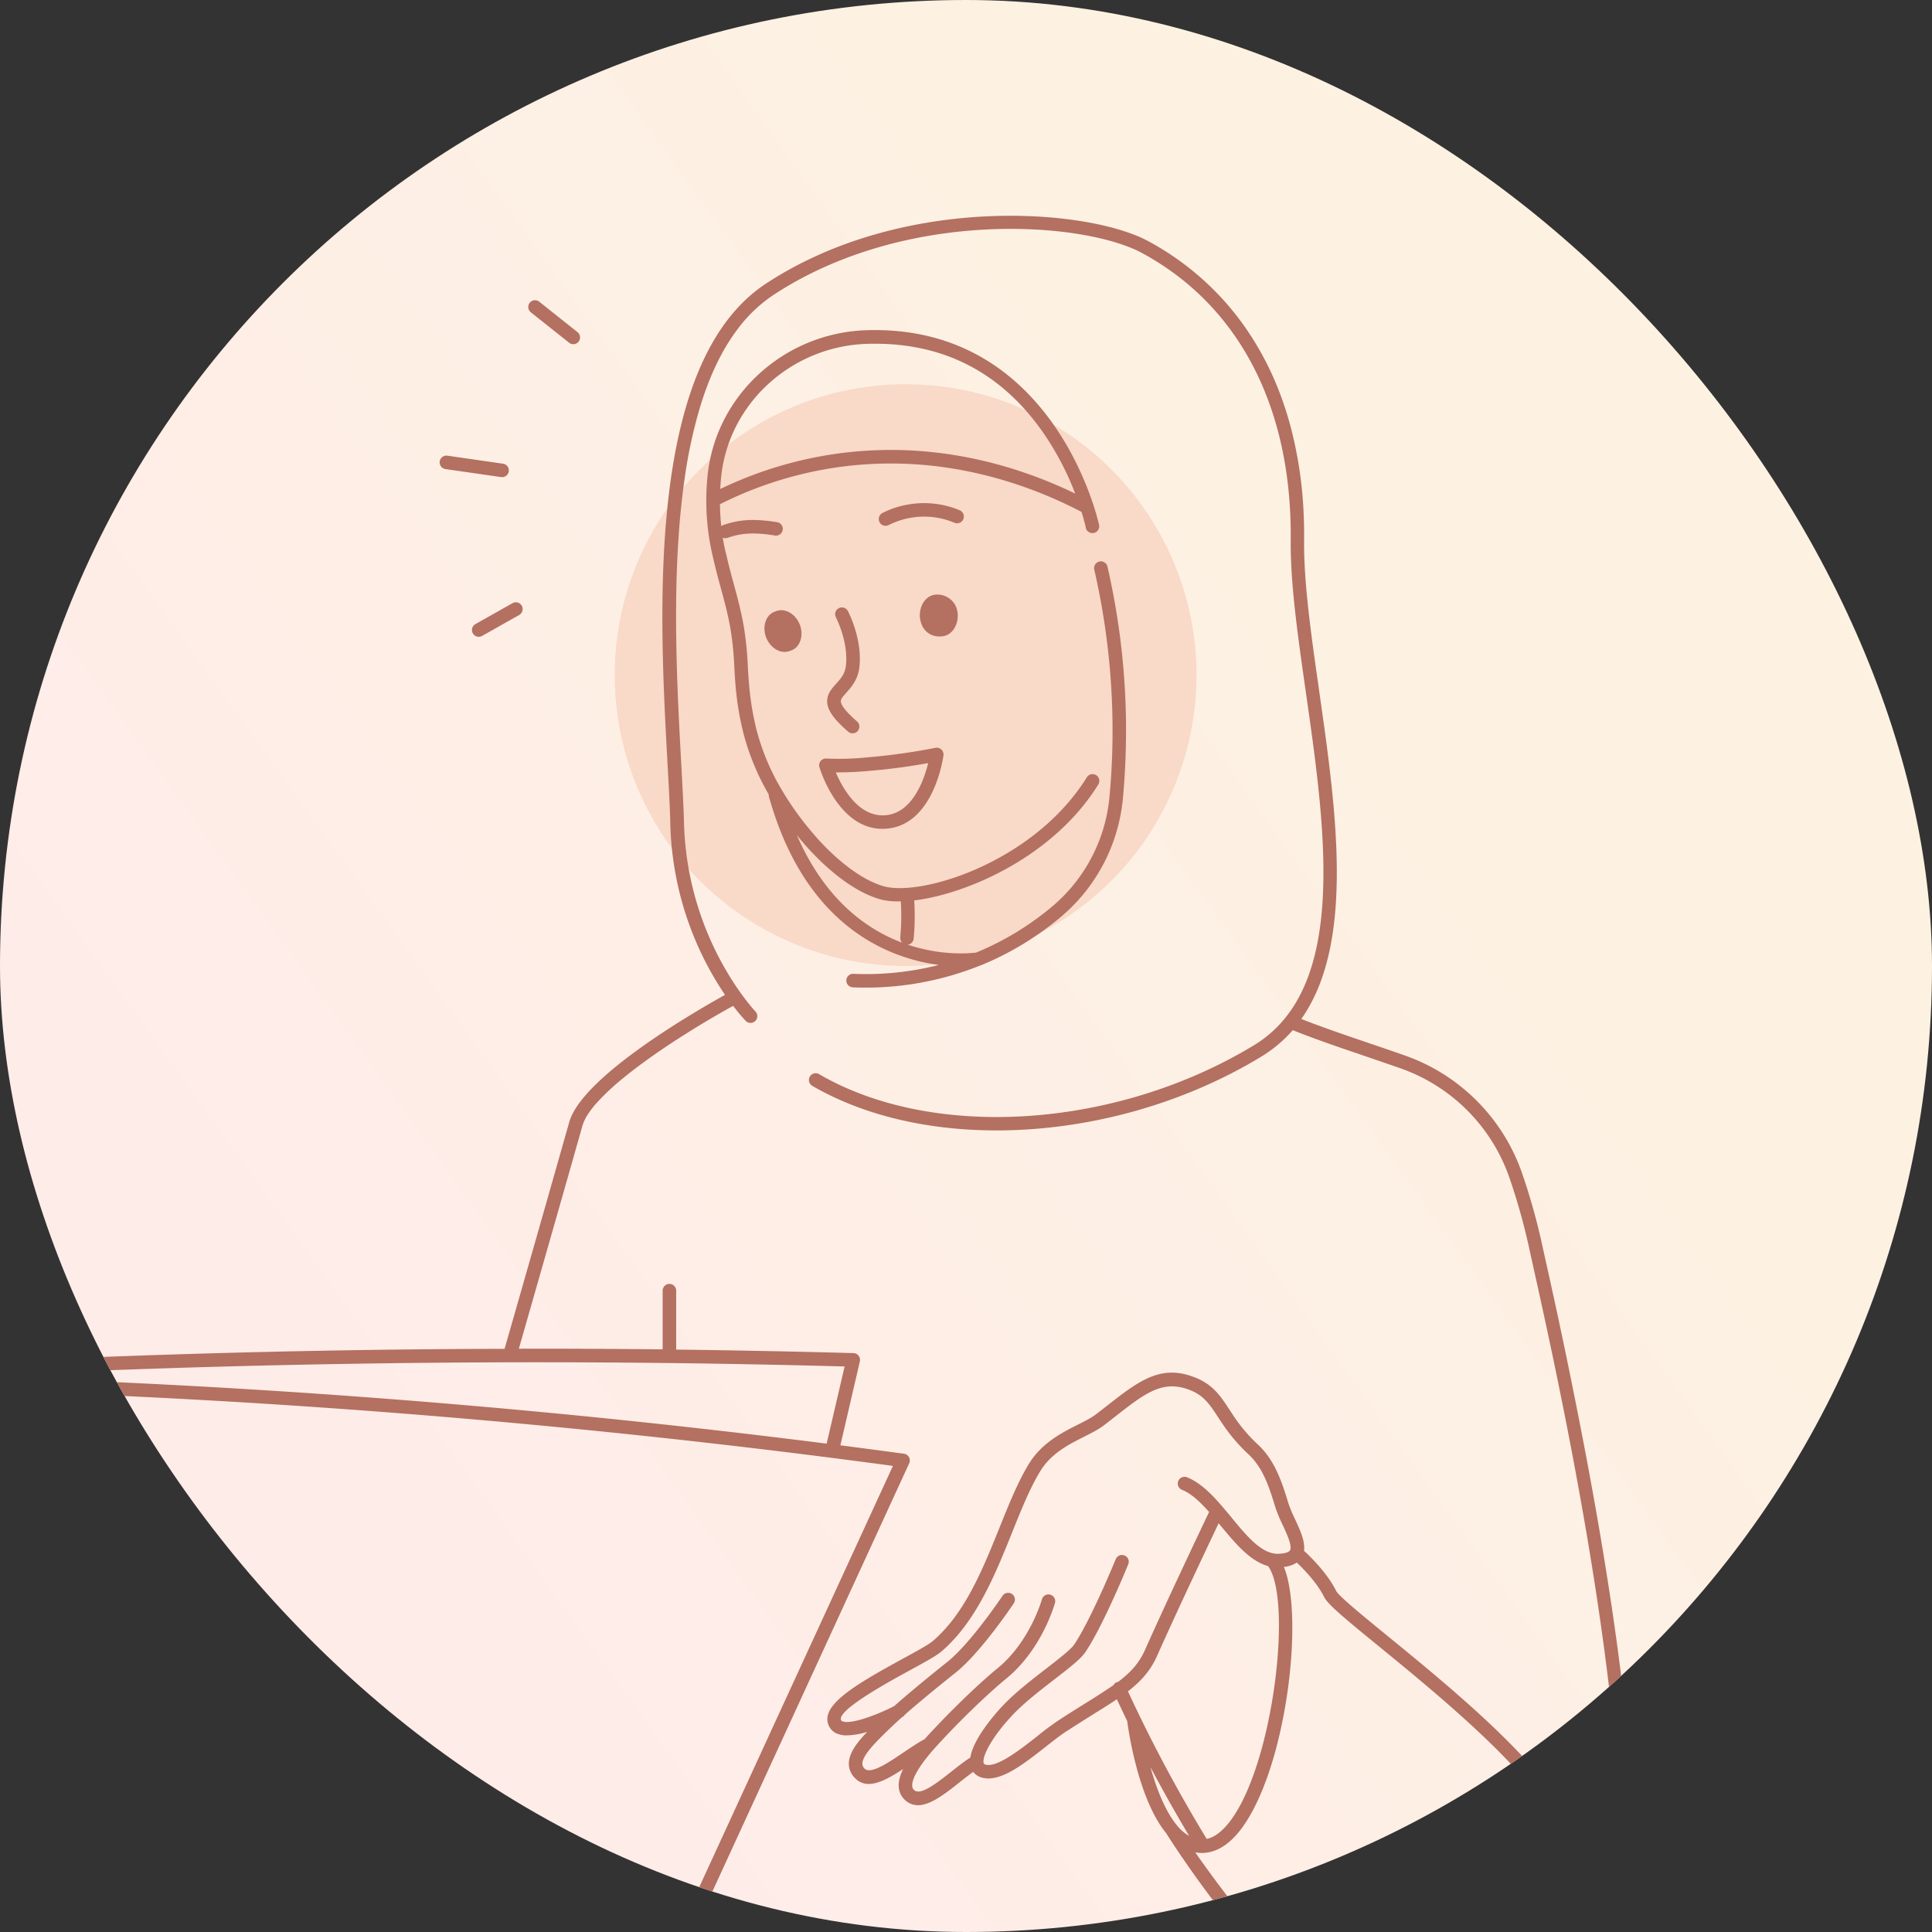 <svg width="176" height="176" viewBox="0 0 176 176" fill="none" xmlns="http://www.w3.org/2000/svg">
    <rect x="0" y="0" width="176" height="176" fill="#333333" stroke="none"/>
    <g clip-path="url(#h5e6mdg7ka)">
        <rect width="176" height="176" rx="88" fill="url(#broxq8eytb)"/>
        <circle cx="82.5" cy="61.5" r="26.5" fill="#F9D9C7"/>
        <path d="M77.067 60.58c.225-2.132-.908-4.326-.92-4.35a.616.616 0 0 1 1.091-.572c.055.102 1.319 2.54 1.056 5.042-.109 1.188-.742 1.897-1.206 2.414-.323.362-.506.578-.492.787.016.257.288.784 1.481 1.825a.616.616 0 0 1-.808.93c-1.292-1.119-1.863-1.919-1.912-2.677-.047-.734.405-1.24.809-1.687.43-.474.83-.922.9-1.712zm10.689-13.288a.616.616 0 0 0-.334-.809c-3.817-1.578-6.958.208-7.088.285a.617.617 0 0 0 .62 1.065 7.14 7.14 0 0 1 5.998-.21.615.615 0 0 0 .804-.331zm-17.108 8.407c-.864.246-1.235 1.357-.864 2.345.37.987 1.357 1.604 2.222 1.234.865-.247 1.234-1.358.865-2.346-.37-.987-1.36-1.604-2.227-1.233h.004zm16.543-.124a1.84 1.84 0 0 0-2.222-1.358c-.865.246-1.358 1.358-1.112 2.345.247 1.111 1.236 1.606 2.223 1.358.86-.24 1.354-1.358 1.107-2.345h.004zm-126.89-6.98a.617.617 0 0 0 .808.931c1.36-1.18 1.964-2.02 2.02-2.815.049-.762-.425-1.293-.843-1.76-.418-.468-.884-.986-.96-1.812-.119-2.298 1.237-5.172 1.251-5.2a.62.62 0 0 0-1.12-.532c-.061.135-1.505 3.182-1.365 5.82.114 1.255.781 2.001 1.267 2.545.352.392.548.625.54.86-.03.282-.32.85-1.603 1.962h.005zm12.641-17.537a.617.617 0 0 0 .391-1.169c-1.563-.52-3.279-.475-5.102.135a.617.617 0 0 0 .39 1.17c1.559-.525 3.013-.57 4.317-.136h.004zm-14.595-1.145a.615.615 0 0 0 .283-1.163c-.164-.087-4.095-2.076-8.109-.415a.615.615 0 0 0 .471 1.138c3.475-1.437 7.039.353 7.074.372.086.044.18.068.277.069h.004zm7.853 9.2c-.392 1.047 0 2.225.916 2.487.916.263 1.965-.262 2.357-1.309.391-1.046 0-2.225-.916-2.486-.92-.394-1.967.26-2.36 1.307h.003zm-15.051-1.309c-.262 1.047.262 2.226 1.178 2.487.916.261 1.963-.393 2.356-1.44.262-1.047-.262-2.225-1.178-2.486a1.952 1.952 0 0 0-2.36 1.44h.004zm.688 16.339a12.02 12.02 0 0 0 6.974 2.244c1.242 0 2.476-.2 3.654-.593a.616.616 0 1 0-.39-1.17c-3.13 1.043-6.779.474-9.525-1.48a.616.616 0 0 0-.717 1.003l.004-.004zm146.692-7.51c-5.176-2.694-13.284-5.523-22.9-3.964a34.83 34.83 0 0 0-9.75 3.118l-.296.147c.011.731.058 1.402.122 1.992a.58.58 0 0 1 .148-.08l.03-.014c1.115-.37 2.325-.674 4.86-.27a.616.616 0 1 1-.193 1.213c-2.263-.357-3.276-.11-4.277.222a.588.588 0 0 1-.428-.016c.079.534.188 1.063.326 1.585 0 .018.012.04.016.058.19.854.423 1.712.648 2.542.294 1.078.595 2.196.822 3.368.05.27.1.529.142.799.17 1.108.279 2.226.325 3.347 0 .058.007.117.01.175.092 1.584.203 3.242.766 5.565.51 1.964 1.299 3.845 2.344 5.584a27.216 27.216 0 0 0 2.712 3.79 21.653 21.653 0 0 0 2.154 2.24c1.415 1.269 3.04 2.368 4.559 2.746 3.654.826 13.657-2.41 18.337-9.968a.616.616 0 0 1 1.048.648c-3.995 6.457-11.74 9.917-16.676 10.554h-.05l-.047.007c0 .094.012.191.017.29.056 1.07.034 2.141-.067 3.207a.608.608 0 0 1-.539.539c.078.027.155.05.233.075l.235.073c2.925.875 5.293.633 5.769.57a26.266 26.266 0 0 0 6.843-4.129 14.831 14.831 0 0 0 5.303-10.103c.155-1.669.245-3.367.27-5.043a65.608 65.608 0 0 0-1.664-15.626.617.617 0 0 1 1.202-.276 66.9 66.9 0 0 1 1.686 13.76 68.855 68.855 0 0 1-.269 7.308 16.64 16.64 0 0 1-.248 1.706 16.012 16.012 0 0 1-5.158 8.937c-.11.098-.222.194-.336.29a27.48 27.48 0 0 1-7.234 4.35h-.018a27.903 27.903 0 0 1-11.618 1.995.616.616 0 0 1 .054-1.231c2.616.113 5.235-.16 7.772-.808-4.564-.62-12.155-3.492-15.462-15.323a.63.63 0 0 1-.02-.206 22.315 22.315 0 0 1-2.33-5.666c-.611-2.52-.712-4.27-.808-5.963a29.215 29.215 0 0 0-.31-3.22c-.222-1.403-.586-2.742-.943-4.042a56.954 56.954 0 0 1-.66-2.591 22.25 22.25 0 0 1-.525-7.544c.738-7.332 6.97-13.036 14.498-13.27 6.297-.192 10.814 2.105 14.01 5.106l.026.025c3.799 3.575 5.735 8.138 6.582 10.69a.602.602 0 0 1 .067.203c.34 1.049.482 1.712.491 1.75a.62.62 0 0 1-1.213.248c.008-.009-.11-.568-.392-1.468l.004-.001zM72.588 76.07c2.545 5.858 6.312 8.576 9.599 9.809a.614.614 0 0 1-.174-.497c.101-1.088.117-2.181.047-3.27h-.23a6.6 6.6 0 0 1-1.439-.135c-3.378-.845-6.498-4.34-7.375-5.389a12.92 12.92 0 0 1-.428-.518zm25.36-31.109a26.436 26.436 0 0 0-2.878-5.494c-3.889-5.612-9.294-8.352-16.07-8.143-6.912.213-12.634 5.44-13.309 12.16-.036.363-.062.719-.08 1.065a35.982 35.982 0 0 1 9.82-3.098c9.256-1.5 17.152.92 22.51 3.51h.008zM-30.755 88.006c-6.755 4.662-14.384 4.931-22.678.808a.618.618 0 1 0-.55 1.103c4.357 2.169 8.275 3.001 11.72 3.001 5.171 0 9.288-1.872 12.24-3.918 5.305-3.676 7.998-8.555 8.11-8.756a.616.616 0 0 0-1.077-.59c-.026.038-2.689 4.848-7.765 8.352zM75.282 69.102c1.248.055 2.497.018 3.74-.11a55.197 55.197 0 0 0 6.188-.867.62.62 0 0 1 .737.684c-.035.258-.884 6.311-5.169 6.679-.135.01-.27.016-.393.016-4.006 0-5.666-5.375-5.736-5.612a.613.613 0 0 1 .633-.79zm.857 1.258c.6 1.407 2.077 4.114 4.534 3.906 2.457-.207 3.513-3.233 3.88-4.754-1.797.332-3.609.57-5.43.716-.991.094-1.988.138-2.984.132zm65.706 120.846a12.019 12.019 0 0 1-3.958 1.09h-.019l.722 18.644v.023a.613.613 0 0 1-.59.616h-.024a.619.619 0 0 1-.616-.593v-.024l-.72-18.611c-14.375-.046-29.645-24.14-30.364-25.289v-.013c-2.571-3.099-3.471-9.354-3.59-10.261a187.89 187.89 0 0 1-.943-1.991c-.614.414-1.298.841-2.063 1.316-.704.439-1.502.943-2.375 1.504l-.154.097c-.222.144-.462.313-.714.501-.363.269-.75.573-1.15.889-1.823 1.433-3.7 2.909-5.245 2.909a2.116 2.116 0 0 1-.608-.085 1.455 1.455 0 0 1-.777-.511c-.422.3-.86.643-1.285.98-1.284 1.013-2.6 2.052-3.744 2.052a1.679 1.679 0 0 1-1.106-.404 1.772 1.772 0 0 1-.65-1.277c-.03-.47.105-1.007.404-1.617-1.106.729-2.201 1.361-3.137 1.361a1.667 1.667 0 0 1-1.231-.511 1.83 1.83 0 0 1-.581-1.356c.012-.911.673-1.836 1.676-2.879a6.752 6.752 0 0 1-1.849.322 2.291 2.291 0 0 1-.942-.175 1.41 1.41 0 0 1-.809-1.009c-.38-1.713 2.601-3.487 6.855-5.807 1.195-.651 2.321-1.265 2.717-1.6 2.931-2.513 4.538-6.508 6.093-10.373.837-2.081 1.627-4.041 2.586-5.645 1.166-1.996 3.047-2.947 4.56-3.71.624-.315 1.212-.611 1.617-.922.356-.27.696-.539 1.021-.792 2.792-2.183 4.81-3.76 7.822-2.643 1.775.638 2.485 1.721 3.307 2.975.113.173.229.349.35.53a14.619 14.619 0 0 0 1.746 2.176c.151.154.311.31.481.468.406.377.768.8 1.077 1.261.842 1.248 1.283 2.661 1.683 3.951l.093.297c.165.454.354.899.567 1.332.159.341.316.683.454 1.021.094.232.176.468.245.708.084.279.13.569.135.86 0 .095-.007.19-.021.283.549.5 2.119 2.021 2.936 3.664.231.461 2.483 2.301 4.663 4.082 6.213 5.077 15.601 12.749 17.187 18.26a.627.627 0 0 1-.053.469.607.607 0 0 1-.369.294.614.614 0 0 1-.762-.422c-1.482-5.14-11.059-12.969-16.783-17.646-3.136-2.56-4.658-3.824-4.984-4.49-.648-1.306-1.894-2.574-2.492-3.14a2.5 2.5 0 0 1-1.078.385l-.097.013c.121.299.221.606.301.918 1.212 4.687.008 15.087-2.964 20.941-.309.62-.664 1.217-1.063 1.784l-.066.093c-1.212 1.67-2.424 2.238-3.445 2.311a.517.517 0 0 1-.104.011h-.129c-.203 0-.405-.019-.604-.055 4.311 6.187 16.757 22.533 28.019 22.361a.589.589 0 0 1 .61-.025c1.332-.09 2.635-.43 3.84-1.003l.058-.023c5.673-2.007 7.568-13.605 5.483-33.527-1.711-16.343-5.658-34.096-7.14-40.778-.167-.753-.307-1.384-.415-1.878a56.993 56.993 0 0 0-1.83-6.566 16.18 16.18 0 0 0-9.968-9.999c-1.085-.38-2.168-.749-3.233-1.114-2.304-.782-4.482-1.524-6.543-2.349a12.199 12.199 0 0 1-2.89 2.425c-7.301 4.43-15.982 6.709-24.098 6.709-6.226 0-12.123-1.347-16.808-4.077a.617.617 0 0 1 .622-1.064c10.432 6.09 27.104 4.984 39.644-2.621 8.579-5.207 6.531-19.52 4.725-32.149-.73-5.101-1.42-9.92-1.379-13.854.122-12.064-4.681-21.352-13.525-26.154-5.307-2.881-21.512-4.12-33.568 3.789a13.237 13.237 0 0 0-3.269 3.098c-1.49 1.96-2.608 4.384-3.436 7.1a44.295 44.295 0 0 0-1.404 6.466 70.293 70.293 0 0 0-.512 4.68 91.132 91.132 0 0 0-.194 3.396c-.249 6.377.101 12.809.382 17.925.115 2.117.215 3.945.254 5.454a28.12 28.12 0 0 0 3.978 13.675c1.339 2.241 2.504 3.473 2.531 3.502a.616.616 0 0 1-.885.857c-.407-.435-.79-.892-1.145-1.37-2.46 1.347-6.87 3.991-10.042 6.6a21.24 21.24 0 0 0-2.375 2.226 8.985 8.985 0 0 0-.743.943c-.25.353-.444.743-.573 1.155l-.141.504c-1.24 4.393-4.731 16.596-5.65 19.802 4.363-.006 8.73.015 13.1.06v-5.347a.616.616 0 1 1 1.233 0v5.369c5.396.066 10.779.173 16.15.32a.614.614 0 0 1 .47.241.617.617 0 0 1 .112.515l-1.75 7.544-.024.101c1.937.249 3.867.505 5.793.766a.614.614 0 0 1 .532.608v.051a.602.602 0 0 1-.054.209l-21.283 46.304-.011.023c0 .067.01.134.017.2.344 3.694.455 7.405.332 11.112a101.639 101.639 0 0 1-.233 4.222l-1.2 15.852a.615.615 0 0 1-.613.57h-.049a.618.618 0 0 1-.567-.662l1.199-15.852c.352-4.376.372-8.773.062-13.152l-7.453 16.21a.618.618 0 0 1-.56.36l-56.392-.663c-2.172.84-4.376 1.554-6.296 1.96l-.687.122c-1.332.237-2.727.484-4.282.682a48.146 48.146 0 0 1-6.177.391c-1.392 0-2.907-.056-4.58-.186-2.317-.193-4.777-.87-7.154-1.526l-.28-.077c-.566 3.243-1.904 9.751-3.806 11.776-.115.122-.24.233-.376.332a.62.62 0 0 1-.517.285.658.658 0 0 1-.117-.013c-.04 0-.081.01-.122.011h-.045a1.46 1.46 0 0 1-1.061-.489l-.32-.135c-7.525-3.018-41.106-16.731-53.453-25.902v25.902a.616.616 0 1 1-1.233 0v-26.853c-1.418-1.161-2.44-2.234-2.963-3.185l-.071-.135a8.377 8.377 0 0 0-.42-.725c-7.202-10.978-8.777-69.638-7.941-77.64.93-8.933 8.432-18.994 9.06-19.825.282-.525 2.454-4.09 8.586-3.214 9.336-3.717 10.202-20.8 10.967-35.882.38-7.511.74-14.605 2.067-19.772.874-3.404 3.166-7.334 3.961-8.636a1.435 1.435 0 0 1-.466-2.694 1.438 1.438 0 0 1 .094-2.583c1.065-.472 2.231-.96 3.481-1.45 2.694-2.694 10.115-8.9 21.09-8.742A27.99 27.99 0 0 1-39.932.636a29.13 29.13 0 0 1 3.08 1.044 30.504 30.504 0 0 1 7.69 4.526 33.421 33.421 0 0 1 3.644 1.787 33.923 33.923 0 0 1 3.947 2.624 1.437 1.437 0 0 1-.186 2.4l.186.134a1.439 1.439 0 0 1-.88 2.577h-.037a1.439 1.439 0 0 1-.84-.298 30.846 30.846 0 0 0-3.608-2.4c-14.362-8.154-32.32-2.8-42.403 1.496l-.49.212a.614.614 0 0 1-.045.578 44.08 44.08 0 0 0-1.413 2.424c-.943 1.752-2.119 4.157-2.666 6.287a40.884 40.884 0 0 0-.77 3.883c-.694 4.508-.97 9.958-1.259 15.65-.124 2.437-.25 4.925-.415 7.41-.447 6.744-1.177 13.414-2.91 18.782a28.965 28.965 0 0 1-1.264 3.259c-1.278 2.766-2.947 5.001-5.15 6.465 3.592.087 8.94-.068 12.98-2.552 6.67-4.102 9.847-11.499 11.817-19.887a.628.628 0 0 1 .039-.17c.995-4.285 1.68-8.824 2.358-13.312 1.842-12.206 3.58-23.736 11.684-27.505 9.548-4.445 16.321-1.347 16.604-1.213a13.666 13.666 0 0 1 2.842 1.807.617.617 0 0 1-.784.952 12.429 12.429 0 0 0-2.585-1.645c-.059-.028-5.792-2.628-13.95.526a25.61 25.61 0 0 0-1.606.684 11.485 11.485 0 0 0-4.032 3.18c-1.719 2.082-2.964 4.816-3.924 7.964-1.385 4.526-2.197 9.905-3.031 15.428a356.66 356.66 0 0 1-.559 3.658c.084-.404.166-.808.248-1.212a12.594 12.594 0 0 0 3.878 6.31.998.998 0 0 0 1.573-.332l.135-.284a2.813 2.813 0 0 1 1.559-1.455l1.244-.471a5.025 5.025 0 0 1 2.95-.188l1.522.365 3.734.895c.2.049.384.144.54.279a1.27 1.27 0 0 0 .992.303l.284-.037c.153-.019.308-.01.458.027l2.149.522 2.1.512a1.713 1.713 0 0 1 1.294 1.448v.013a32.036 32.036 0 0 1 .204 2.3.404.404 0 0 0 .184.323c1.471-2.25 2.525-4.464 2.999-6.358.653-2.694.898-5.083 1.114-7.19.134-1.263.252-2.456.447-3.626.242-1.543.638-2.997 1.02-4.403.235-.87.48-1.767.68-2.662.008-.063.027-.147.06-.301 1.226-5.553.404-9.795-2.32-11.943a.617.617 0 0 1-.102-.866.602.602 0 0 1 .122-.114.614.614 0 0 1 .743.013c1.191.942 2.068 2.205 2.624 3.746a27.686 27.686 0 0 1 2.111 17.27.618.618 0 0 1-1.212-.24 26.5 26.5 0 0 0 .15-9.62 25.96 25.96 0 0 0-.366-1.776 21.88 21.88 0 0 1-.168 1.696c-.094.68-.218 1.38-.377 2.099l-.043.197a.41.41 0 0 1-.011.07 49.605 49.605 0 0 1-.476 1.914c-.075.283-.15.562-.226.839-.237.874-.48 1.767-.684 2.683a25.486 25.486 0 0 0-.309 1.595c-.044.27-.083.532-.121.802-.124.886-.218 1.8-.317 2.753l-.107 1.044a71.42 71.42 0 0 1-.3 2.449 45.848 45.848 0 0 1-.339 2.027 36.924 36.924 0 0 1-.396 1.837c-.416 1.667-1.243 3.551-2.388 5.488a36.07 36.07 0 0 1-3.233 4.58 27.118 27.118 0 0 1-2.992 3.023c-1.549 1.293-3.264 2.24-5.253 2.425h-.031a9.28 9.28 0 0 1-.357.036c0 .31-.014.69-.026 1.095-.028.943-.062 2.122.018 2.604.066.379.161.752.285 1.117.772 2.248 2.573 3.588 5.146 4.881a7.32 7.32 0 0 0 1.288-1.337c.88-1.187 1.418-2.654 1.595-4.36a.62.62 0 0 1 .436-.526.615.615 0 0 1 .79.653c-.201 1.93-.817 3.6-1.831 4.967-2.725 3.676-7.686 4.365-12.788 4.365-1.582 0-3.179-.066-4.726-.134a57.113 57.113 0 0 1-16.66-3.255.602.602 0 0 1-.216-.134 21.165 21.165 0 0 1-2.518 1.84c-3.822 2.35-8.63 2.752-12.271 2.752-1.1 0-2.092-.037-2.92-.068-.302-.01-.581-.021-.836-.028h-.076c-3.314-.514-5.289.404-6.375 1.282 3.955-.875 7.237-.952 19.22 5.28.749.39 1.533.806 2.352 1.246 3.552 1.908 7.784 4.31 12.886 7.3a51.804 51.804 0 0 0 8.017 3.879 36.07 36.07 0 0 0 7.173 1.918c4.041.622 7.87.391 11.486-.694 10.6-3.197 15.444-12.584 15.961-13.643 2.216-4.537-1.288-11.136-1.323-11.202a.617.617 0 0 1 .031-.635c1.482-2.202.44-12.985-.476-22.496-.7-7.247-1.358-14.091-1.096-18.037.608-9.106-3.838-15.914-3.884-15.981a.616.616 0 0 1 1.026-.683c.092.135 1.161 1.769 2.19 4.465.385 1.006.715 2.03.99 3.072.8 3 1.107 6.11.908 9.21-.257 3.845.404 10.64 1.091 17.835.379 3.928.75 7.776.981 11.197.373 5.51.383 9.917-.518 11.777l.043.086c.478.98 1.655 3.637 1.943 6.583.064.63.08 1.263.049 1.894a9.143 9.143 0 0 1-.643 3.001l.025.02c1.41 1.152 5.982 5.199 7.667 10.528 1.74 5.509 5.837 23.083 6.576 26.267 11.585-.562 23.224-.934 34.754-1.11 4.352-.066 8.719-.104 13.1-.113a8399.14 8399.14 0 0 0 5.888-20.644c1.167-4.155 11.507-10.11 14.194-11.598a29.104 29.104 0 0 1-4.984-15.625c-.037-1.49-.134-3.31-.253-5.418-.751-13.674-2.003-36.56 8.985-43.765 12.461-8.174 29.3-6.846 34.833-3.842a25.655 25.655 0 0 1 6.528 5.029 25.418 25.418 0 0 1 2.454 3.067 27.74 27.74 0 0 1 3.213 6.38c.304.857.574 1.737.808 2.642a37.283 37.283 0 0 1 1.131 7.813c.033.76.045 1.53.037 2.313-.035 3.502.528 7.772 1.174 12.325.064.446.135.893.192 1.347.821 5.736 1.689 11.81 1.608 17.29-.047 3.233-.427 6.271-1.347 8.905a15.394 15.394 0 0 1-1.538 3.222c-.112.175-.228.347-.348.517h.02c1.928.759 3.973 1.454 6.127 2.187 1.077.364 2.163.735 3.25 1.117a17.418 17.418 0 0 1 10.724 10.757 57.543 57.543 0 0 1 1.849 6.62l.021.089c.107.492.246 1.121.413 1.871a539.06 539.06 0 0 1 3.483 16.85c2.721 14.375 4.218 26.153 4.493 35.336.415 13.823-1.944 21.703-7.077 23.547zM-49.732 53.076c.109 1.632.641 3.982 3.188 5.88a2.044 2.044 0 0 0 2.376.071l.017-.01a3.68 3.68 0 0 0 .992-1.045c.175-.277.49-.428.969-.366l1.16.152a.838.838 0 0 1 .726.847c-.003.279.02.556.068.83v.011a.921.921 0 0 0 1.213.688c.893-.304 2.17-.943 3.053-2.272.404-.61.684-1.294.823-2.013a.934.934 0 0 0 .02-.172l.016-.447a1.078 1.078 0 0 0-.925-1.102l-2.885-.404a1.784 1.784 0 0 1-.952-.447 1.788 1.788 0 0 0-1.498-.446l-.83.134c-.27.044-.546.027-.808-.05l-4.715-1.42a1.558 1.558 0 0 0-2.008 1.58zm-18.824 22.168.121.042c.847.29 1.695.56 2.548.808 1.662.486 3.334.894 5.016 1.223 2.717.535 5.47.861 8.236.978 4.933.205 10.386.43 14.023-1.616-2.902-1.55-4.92-3.353-5.484-6.577-.101-.606-.068-1.75-.034-2.847.01-.38.022-.737.024-1.032-4.24-.135-10.917-2.417-15.864-7.825l-.006-.008c-.011.043-.023.086-.034.135-1.253 4.984-2.98 9.599-5.667 13.374a23.1 23.1 0 0 1-2.879 3.345zm3.621-68.035c8.756-3.033 20.494-5.454 31.52-2.451-3.3-1.958-7.912-3.812-13.59-3.9a26.586 26.586 0 0 0-7.67.998 27.872 27.872 0 0 0-4.276 1.603 29.95 29.95 0 0 0-5.984 3.75zm30.36 191.655a48.66 48.66 0 0 0-2.032-.506s-1.736-.29-4.557-.809c.121 3.098.54 6.177 1.249 9.195.49 2.042.932 2.926 1.219 3.31l.539.217c.995-.674 2.597-5.718 3.582-11.407zm30.288-2.22a65.483 65.483 0 0 0 6.866-3.134c2.749-1.469 2.94-2.319 2.933-2.545-.01-.331-.432-.704-1.189-1.051-.02-.009-.038-.022-.057-.033a56.626 56.626 0 0 1-4.726 2.315c-4.22 1.848-10.448 3.492-13.786 4.311a.66.66 0 0 1-.147.019.618.618 0 0 1-.145-1.213c5.613-1.371 10.565-2.916 13.583-4.239 3.767-1.654 6.73-3.346 8.558-4.898.943-.808 1.421-1.518 1.417-2.124 0-.424-.248-.855-.742-1.309-1.33.87-3.326 1.645-5.515 2.496-.355.135-.71.274-1.068.416-3.489 1.369-10.75 4.219-17.203 5.584a.615.615 0 1 1-.261-1.207c6.352-1.347 13.548-4.167 17.007-5.523.359-.135.717-.28 1.078-.418 2.877-1.118 5.853-2.272 6.346-3.396a.624.624 0 0 0 .008-.516c-.414-.883-2.56-.808-6.369.27l-.357.101c-.539.135-1.65.443-3.055.836-3.172.884-7.516 2.096-9.89 2.591-6.02 1.271-7.287.652-8.316-.291a.944.944 0 0 1-.296-.798c.186-1.914 6.835-6.061 8.165-6.878C-4 171.463-1.884 169.613-.7 168.293c.393-.442.525-.882.35-1.178-.22-.374-.95-.634-2.086-.375-1.916.55-5.9 2.549-11.492 5.773a399.434 399.434 0 0 1-5.523 2.991c-3.165 1.696-6.154 3.299-7.678 4.261a.62.62 0 0 1-.912-.661.616.616 0 0 1 .256-.383 48.428 48.428 0 0 1 1.85-1.09v-.011l-.293-1.762-1.316-5.137c-.648.774-.971 1.123-2.3 2.289-2.625 2.404-3.89 4.198-5.339 6.531-.252.404-.51.827-.78 1.27-.334.548-.687 1.126-1.078 1.751a.617.617 0 0 1-1.045-.652l.06-.095c.36-.58.692-1.124 1.007-1.64l.558-.912c-2.713-1.989-25.092-11.742-34.118-14.58-8.814-2.771-14.71 4.541-14.952 4.849a.615.615 0 0 1-.97-.762c.066-.082 6.494-8.09 15.93-5.376.353-.457.943-1.697-.36-4.041-1.999-3.593-2.818-35.66-2.904-39.305a.616.616 0 0 1 1.233-.03c.234 9.82 1.184 35.92 2.75 38.737 1.395 2.512 1.005 4.142.5 5.023 4.394 1.457 11.989 4.467 19.788 7.845 9.306 4.033 12.567 5.792 13.74 6.617a28.17 28.17 0 0 1 5.155-6.148c1.402-1.233 1.617-1.482 2.384-2.413.108-.134.228-.269.363-.435l-10.755-41.994a.613.613 0 0 1 .545-.767c1.207-.1 2.42-.198 3.637-.295l-.064-.388a.618.618 0 0 1 .603-.717 779.186 779.186 0 0 1 15.515.009.61.61 0 0 1 .27-.082l1.507-.094c.539-5.014-.058-15.125-.064-15.23a.618.618 0 0 1 .577-.652.619.619 0 0 1 .652.578c.027.427.601 10.056.083 15.222 4.082-.251 8.175-.478 12.28-.682-.856-3.691-4.81-20.609-6.502-25.964-1.494-4.727-5.552-8.486-7.065-9.77l-.01-.01c-.061.11-.135.23-.201.359-1.648 2.879-6.725 10.398-16.157 13.241-8.227 2.481-17.533.725-27.656-5.218-26.255-15.402-29.032-14.756-34.563-13.454l-.596.134a62.477 62.477 0 0 0-3.303 5.028 66.473 66.473 0 0 0-.908 1.585c-1.481 2.68-2.985 5.877-3.849 9.064a21.54 21.54 0 0 0-.654 3.4c-1.011 9.7.923 65.928 7.656 76.685l.097.154c.177.269.327.547.472.808l.07.135c.475.871 1.427 1.863 2.754 2.945.087.04.162.101.22.177 10.591 8.438 43.457 22.074 52.912 25.909a18.81 18.81 0 0 1-.694-2.327 49.7 49.7 0 0 1-1.297-10.206v-.013c-.205-7.737 1.252-14.386 2.694-16.406.386-.538.809-.837 1.257-.881a.619.619 0 0 1 .672.554.616.616 0 0 1-.553.672s-.177.051-.476.526a4.842 4.842 0 0 0-.174.304 6.375 6.375 0 0 0-.141.286c-1.107 2.374-2.188 7.916-2.068 14.422l.425.078c2.726.499 4.387.776 4.404.779 1.18.269 2.356.586 3.6.929 2.323.64 4.726 1.303 6.925 1.482 6.825.539 10.84-.18 14.724-.871l.674-.119c1.864-.393 4.025-1.095 6.16-1.925zm-30.008-69.237c-.942.074-1.882.15-2.818.227l-.189.015 4.516 17.633 4.193 16.374-5.702-34.249zm56.908.375a808.437 808.437 0 0 0-55.819-1.473h-.022l.075.454 8.217 49.382.141.847.062-.035c1.396-.769 3.024-1.642 4.702-2.542 1.885-1.013 3.845-2.061 5.491-2.975 5.75-3.317 9.72-5.301 11.792-5.895 1.355-.31 2.507-.089 3.162.567a1.795 1.795 0 0 1 .533 1.479 2.712 2.712 0 0 1-.733 1.521c-1.435 1.609-3.86 3.575-11.024 7.948-4.516 2.758-7.177 5.071-7.543 5.838.602.517 1.647 1.021 7.092-.135 2.336-.486 6.835-1.74 9.812-2.571 1.414-.395 2.531-.706 3.074-.841l.335-.094c2.19-.619 6.744-1.905 7.836.429.034.088.063.178.086.27.067.249.08.51.038.765a1.964 1.964 0 0 1-.135.462 2.713 2.713 0 0 1-.539.773c.084.082.162.166.235.248.512.583.765 1.187.77 1.831 0 .112-.007.225-.021.336-.116.892-.718 1.791-1.83 2.738a23.42 23.42 0 0 1-2.888 2.042c.361.213.674.5.92.84.191.274.3.598.312.932.003.419-.122.829-.359 1.175-.509.795-1.568 1.608-3.226 2.495a62.064 62.064 0 0 1-4.19 2.02l53.085.623 29.29-63.696a809.169 809.169 0 0 0-58.731-5.758zm10.271-3.558c-11.962.181-24.031.576-36.042 1.174 8.642.249 17.277.636 25.852 1.161a810.853 810.853 0 0 1 52.611 4.953l1.637-7.03a1027.292 1027.292 0 0 0-44.058-.258zm68.539 29.303a.617.617 0 0 1 .295-.278.64.64 0 0 1 .144-.04c1.135-.854 1.911-1.696 2.454-2.928 2.021-4.54 5.254-11.341 5.83-12.545-.808-.904-1.626-1.687-2.481-2.021a.616.616 0 0 1-.011-1.128.62.62 0 0 1 .462-.02c1.533.603 2.809 2.148 4.041 3.637 1.44 1.752 2.798 3.39 4.299 3.342.563-.018.943-.134 1.057-.311.234-.381-.284-1.496-.664-2.311-.235-.48-.442-.972-.622-1.474l-.097-.311c-.522-1.678-1.061-3.416-2.414-4.673-1.401-1.301-2.165-2.465-2.778-3.401-.787-1.199-1.306-1.991-2.694-2.494-1.387-.502-2.524-.293-3.76.405-.746.418-1.531 1.008-2.436 1.713l-.443.345c-.329.257-.674.525-1.03.8-.495.381-1.134.703-1.81 1.045-1.439.726-3.07 1.549-4.055 3.233-.913 1.521-1.686 3.443-2.504 5.479-1.534 3.814-3.274 8.137-6.437 10.849-.495.418-1.567 1.003-2.926 1.743-1.584.864-5.523 3.014-6.16 4.124a.492.492 0 0 0-.082.334.184.184 0 0 0 .04.095c.02.028.05.048.082.06.759.346 3.206-.59 4.734-1.375 1.184-1.051 2.694-2.306 4.86-4.041 2.128-1.704 4.973-5.951 5.002-5.995a.62.62 0 0 1 .862-.181.613.613 0 0 1 .261.642.626.626 0 0 1-.097.224c-.121.18-2.98 4.445-5.253 6.273-2.06 1.646-3.522 2.857-4.664 3.863a.612.612 0 0 1-.229.214l-.034.018c-.215.193-.422.38-.618.56l-.054.053c-.613.58-1.232 1.17-1.744 1.72-.185.198-.356.391-.507.577a6.976 6.976 0 0 0-.292.385c-.242.353-.388.673-.392.925a.616.616 0 0 0 .22.47.448.448 0 0 0 .211.117c.674.184 2.106-.782 3.279-1.576.632-.425 1.285-.867 1.91-1.212l.047-.02c.217-.244.447-.496.697-.757 1.438-1.559 3.888-3.989 5.851-5.625 3.04-2.412 4.138-6.34 4.149-6.379a.617.617 0 0 1 1.19.322c-.05.177-1.213 4.353-4.562 7.013-1.909 1.591-4.31 3.974-5.729 5.512-2.202 2.317-2.67 3.477-2.718 4.016a.963.963 0 0 0 0 .15.517.517 0 0 0 .348.484c.657.229 2.034-.854 3.157-1.74.589-.465 1.195-.943 1.786-1.326.286-1.829 2.495-4.24 2.999-4.768 1.088-1.145 2.576-2.298 3.89-3.315 1.146-.887 2.332-1.804 2.608-2.263 1.523-2.29 3.727-7.669 3.749-7.723a.61.61 0 0 1 .803-.337.61.61 0 0 1 .337.803c-.091.225-2.271 5.549-3.85 7.915-.378.633-1.481 1.493-2.893 2.58-1.278.99-2.728 2.112-3.751 3.19-1.886 1.984-2.845 3.806-2.677 4.423.012.046.026.095.169.135 1.037.309 3.181-1.379 4.746-2.609a24.282 24.282 0 0 1 2.123-1.561c.87-.565 1.672-1.066 2.382-1.506a65.852 65.852 0 0 0 2.394-1.551v.007zm1.335.55c.098.215.226.494.385.832a134.471 134.471 0 0 0 6.528 12.189c.086.135.171.282.257.425.757-.165 1.498-.748 2.239-1.766 3.878-5.321 5.572-20.087 3.352-23.083l-.008-.012c-1.64-.449-2.99-2.08-4.31-3.67l-.187-.226c-.943 1.995-3.761 7.927-5.577 12.014-.614 1.404-1.481 2.367-2.675 3.29l-.004.007zm4.496 12.258a4 4 0 0 0 1.078.916 139.972 139.972 0 0 1-3.531-6.276c.556 1.988 1.361 4.06 2.442 5.339l.011.021zm-123.08 34.349a.619.619 0 0 0-.617.616v9.671a.616.616 0 1 0 1.233 0V201.3a.62.62 0 0 0-.616-.623v.007zM43.076 57.699a.617.617 0 0 0 .839.233l3.381-1.907a.618.618 0 1 0-.606-1.078l-3.381 1.907a.617.617 0 0 0-.233.845zM40.55 42.728l5.087.731a.616.616 0 1 0 .176-1.219l-5.087-.733a.617.617 0 0 0-.175 1.22zm7.805-14.279 3.488 2.771a.613.613 0 0 0 .965-.277.615.615 0 0 0-.199-.686l-3.486-2.774a.616.616 0 1 0-.766.965l-.002.001z" fill="#B47060"/>
    </g>
    <defs>
        <linearGradient id="broxq8eytb" x1="110" y1="7.04" x2="-4.235" y2="89.402" gradientUnits="userSpaceOnUse">
            <stop stop-color="#FDF2E1"/>
            <stop offset="1" stop-color="#FEECE9"/>
        </linearGradient>
        <clipPath id="h5e6mdg7ka">
            <rect width="176" height="176" rx="88" fill="#fff"/>
        </clipPath>
    </defs>
</svg>
